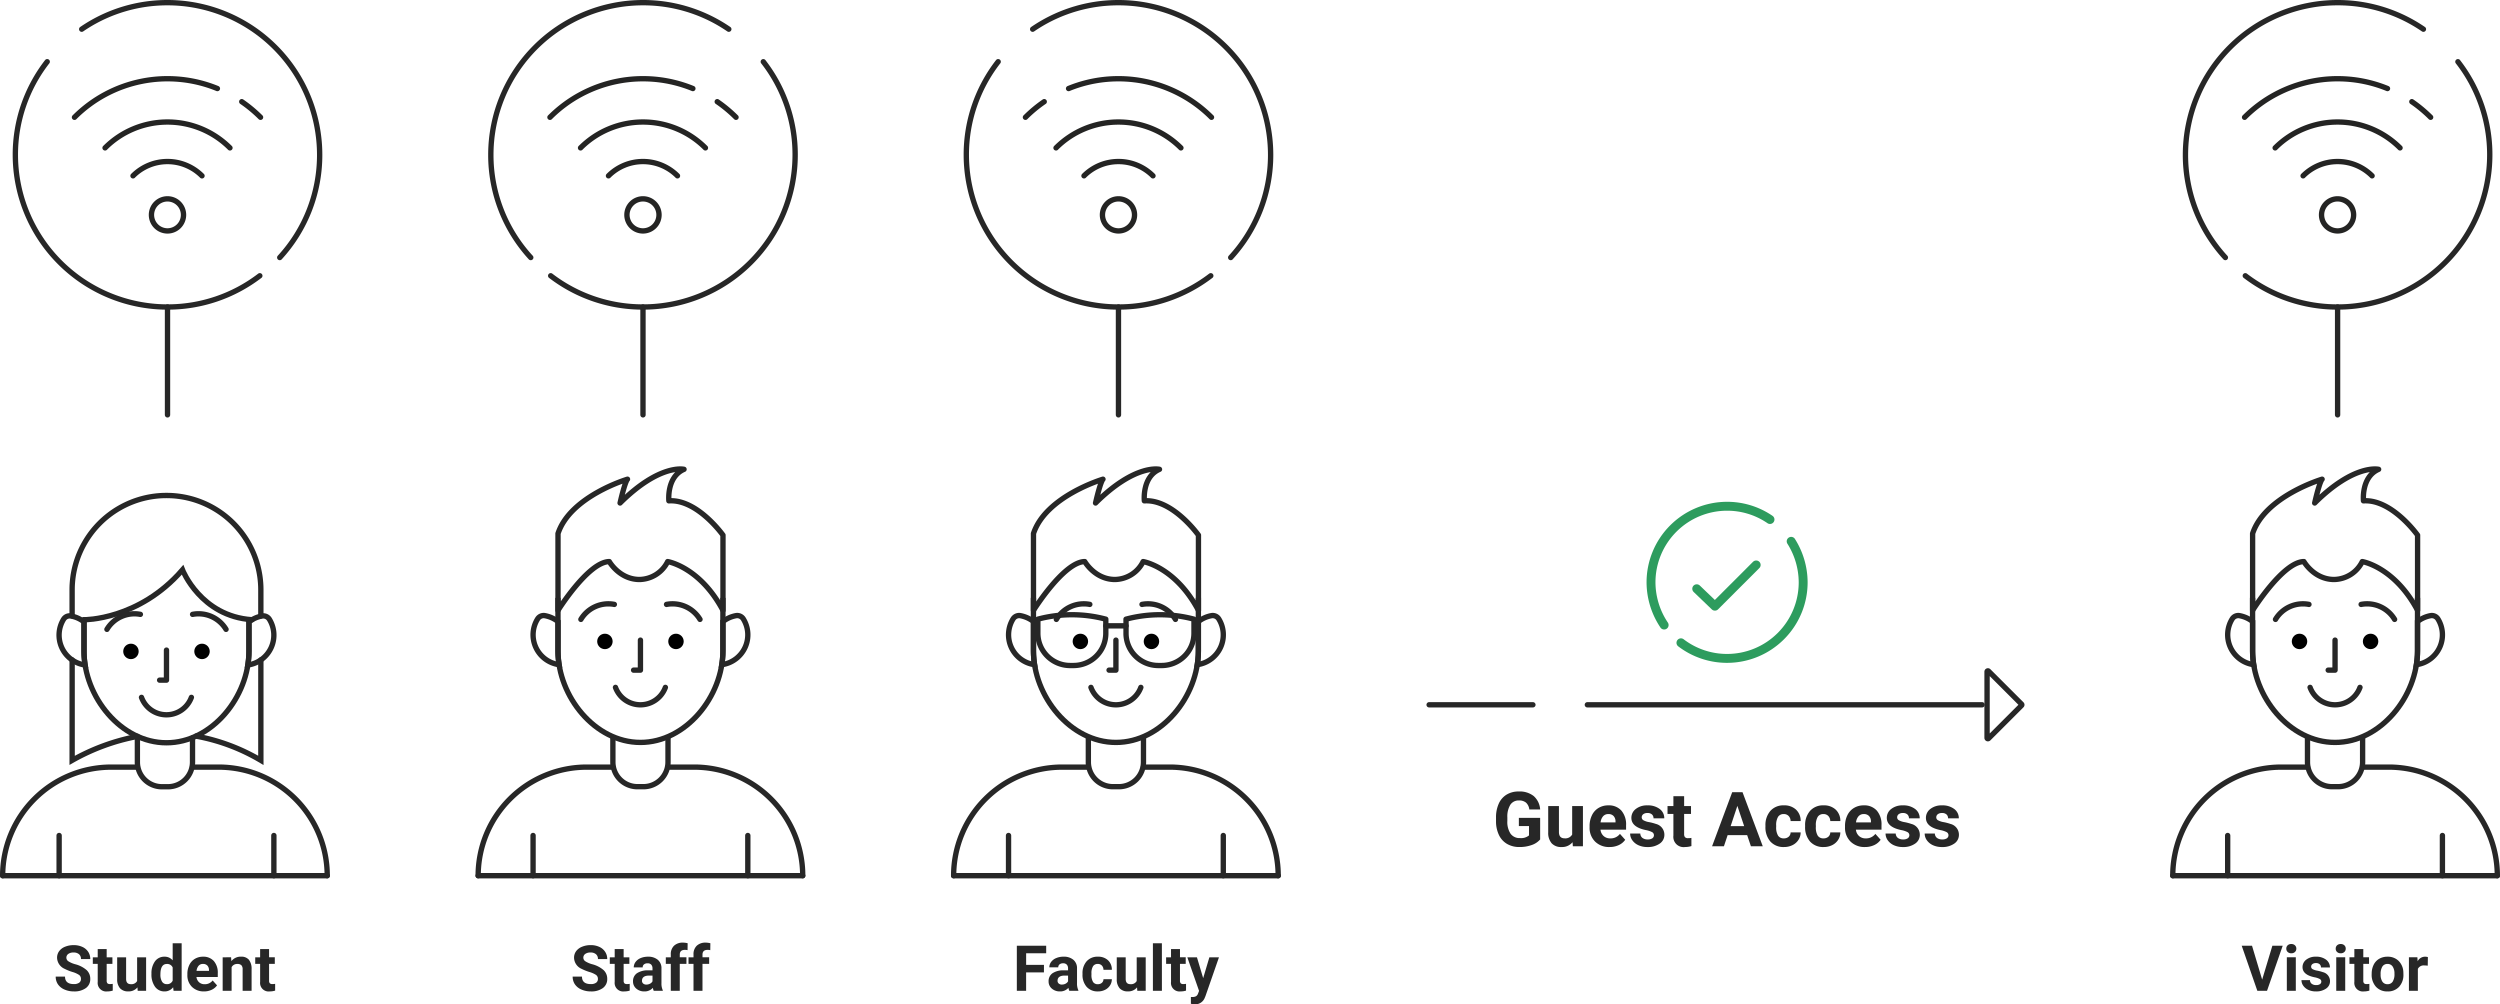 <svg xmlns="http://www.w3.org/2000/svg" width="561.2" height="225.452" viewBox="0 0 561.2 225.452"><g transform="translate(-359.4 -3380.4)"><path d="M0,0H560V224.852H0Z" transform="translate(360 3381)" fill="#e8e8e8" opacity="0"/><g transform="translate(-1018 2432.561)"><g transform="translate(1378 948.439)"><g transform="translate(0 110.629)"><g transform="translate(0 0)"><g transform="translate(0 0)"><path d="M130.666,140.93V148c0,10.224-8.288,20.549-18.512,20.549h0c-10.225,0-18.514-10.324-18.514-20.549V140.93" transform="translate(-75.382 -113.041)" fill="none" stroke="#272727" stroke-linecap="round" stroke-miterlimit="10" stroke-width="1.2"/><path d="M279.469,143.719A6.772,6.772,0,0,1,274.2,147.7a19.469,19.469,0,0,0,.25-3.094v-6.589a6.788,6.788,0,0,1,2.921-1.32,1.611,1.611,0,0,1,1.66.731A6.772,6.772,0,0,1,279.469,143.719Z" transform="translate(-219.166 -109.647)" fill="none" stroke="#272727" stroke-miterlimit="10" stroke-width="1.2"/><path d="M66.752,143.719a6.772,6.772,0,0,0,5.269,3.978,19.464,19.464,0,0,1-.251-3.094v-6.589a6.788,6.788,0,0,0-2.921-1.32,1.611,1.611,0,0,0-1.66.731A6.772,6.772,0,0,0,66.752,143.719Z" transform="translate(-53.513 -109.647)" fill="none" stroke="#272727" stroke-miterlimit="10" stroke-width="1.2"/><path d="M93.64,97.132s12.28.143,22.109-11.2c0,0,4.074,10.428,15.616,11.2" transform="translate(-75.382 -69.243)" fill="none" stroke="#272727" stroke-linecap="round" stroke-miterlimit="10" stroke-width="1.2"/><path d="M95.241,202.392a47.733,47.733,0,0,0-14.681,5.383V185.23" transform="translate(-64.966 -148.318)" fill="none" stroke="#272727" stroke-linecap="round" stroke-miterlimit="10" stroke-width="1.2"/><path d="M231.629,185.23v22.545a43.872,43.872,0,0,0-14.559-5.444" transform="translate(-173.672 -148.318)" fill="none" stroke="#272727" stroke-linecap="round" stroke-miterlimit="10" stroke-width="1.2"/><path d="M80.54,31.022V25.182a21.182,21.182,0,0,1,42.365,0v5.837" transform="translate(-64.95 -4)" fill="none" stroke="#272727" stroke-linecap="round" stroke-miterlimit="10" stroke-width="1.2"/><path d="M164.845,271.18v5.43a5.52,5.52,0,0,1-5.52,5.532H157.99a5.52,5.52,0,0,1-5.52-5.522v-5.44" transform="translate(-122.23 -216.762)" fill="none" stroke="#272727" stroke-linecap="round" stroke-miterlimit="10" stroke-width="1.2"/><path d="M4,327.736H4A24.374,24.374,0,0,1,28.374,303.37H34.24" transform="translate(-4 -242.396)" fill="none" stroke="#272727" stroke-linecap="round" stroke-miterlimit="10" stroke-width="1.2"/><path d="M213.23,303.37h5.86a24.374,24.374,0,0,1,24.38,24.366h0" transform="translate(-170.614 -242.396)" fill="none" stroke="#272727" stroke-linecap="round" stroke-miterlimit="10" stroke-width="1.2"/><path d="M178.512,174.4v6.744H176.97" transform="translate(-141.74 -139.694)" fill="none" stroke="#272727" stroke-linecap="round" stroke-linejoin="round" stroke-width="1.2"/><ellipse cx="1.733" cy="1.733" rx="1.733" ry="1.733" transform="translate(43.015 33.266)"/><ellipse cx="1.733" cy="1.733" rx="1.733" ry="1.733" transform="translate(27.061 33.266)"/><path d="M157,226.5a5.966,5.966,0,0,0,11.2,0" transform="translate(-125.837 -181.182)" fill="none" stroke="#272727" stroke-linecap="round" stroke-linejoin="round" stroke-width="1.2"/><path d="M213.31,134.654a7.193,7.193,0,0,1,7.508,3.363" transform="translate(-170.678 -107.972)" fill="none" stroke="#272727" stroke-linecap="round" stroke-linejoin="round" stroke-width="1.2"/><path d="M126.418,134.654a7.193,7.193,0,0,0-7.507,3.363" transform="translate(-95.505 -107.972)" fill="none" stroke="#272727" stroke-linecap="round" stroke-linejoin="round" stroke-width="1.2"/><line y2="9.025" transform="translate(12.673 76.323)" fill="none" stroke="#272727" stroke-linecap="round" stroke-linejoin="round" stroke-width="1.2"/><line y2="9.025" transform="translate(60.879 76.323)" fill="none" stroke="#272727" stroke-linecap="round" stroke-linejoin="round" stroke-width="1.2"/><path d="M0,0H72.855" transform="translate(0 85.348)" fill="none" stroke="#272727" stroke-linecap="round" stroke-miterlimit="10" stroke-width="1.2"/></g></g><path d="M-11.564.519a1.07,1.07,0,0,0-.417-.907,5.469,5.469,0,0,0-1.5-.667A10.64,10.64,0,0,1-15.2-1.746a2.8,2.8,0,0,1-1.723-2.509,2.443,2.443,0,0,1,.462-1.463,3.014,3.014,0,0,1,1.327-1,5,5,0,0,1,1.942-.361,4.547,4.547,0,0,1,1.932.393A3.076,3.076,0,0,1-9.941-5.582a2.9,2.9,0,0,1,.469,1.626h-2.085a1.364,1.364,0,0,0-.438-1.081,1.8,1.8,0,0,0-1.23-.386,1.923,1.923,0,0,0-1.188.323,1.019,1.019,0,0,0-.424.851.976.976,0,0,0,.5.827,5.613,5.613,0,0,0,1.463.625,6.32,6.32,0,0,1,2.592,1.327A2.643,2.643,0,0,1-9.472.505a2.435,2.435,0,0,1-.994,2.06,4.35,4.35,0,0,1-2.675.747,5.166,5.166,0,0,1-2.126-.427A3.365,3.365,0,0,1-16.73,1.714a3,3,0,0,1-.5-1.723h2.092q0,1.675,2,1.675a1.947,1.947,0,0,0,1.16-.3A.983.983,0,0,0-11.564.519Zm5.775-6.713v1.848H-4.5v1.473H-5.789V.88a.9.9,0,0,0,.16.6.8.8,0,0,0,.612.181,3.2,3.2,0,0,0,.591-.049V3.132a4.134,4.134,0,0,1-1.216.181A1.917,1.917,0,0,1-7.8,1.179V-2.872H-8.9V-4.345h1.1V-6.194Zm6.907,8.6a2.518,2.518,0,0,1-2.057.9,2.375,2.375,0,0,1-1.845-.695A2.966,2.966,0,0,1-3.433.582V-4.345h2.008V.512q0,1.174,1.07,1.174a1.451,1.451,0,0,0,1.4-.709V-4.345H3.064V3.174H1.174ZM4.266-.641a4.531,4.531,0,0,1,.789-2.8A2.559,2.559,0,0,1,7.213-4.484a2.3,2.3,0,0,1,1.814.82V-7.5h2.015V3.174H9.228l-.1-.8A2.363,2.363,0,0,1,7.2,3.313a2.552,2.552,0,0,1-2.13-1.046A4.677,4.677,0,0,1,4.266-.641ZM6.275-.5a2.96,2.96,0,0,0,.368,1.619,1.2,1.2,0,0,0,1.07.563A1.344,1.344,0,0,0,9.026.9V-2.066a1.325,1.325,0,0,0-1.3-.785Q6.275-2.851,6.275-.5Zm9.784,3.808A3.691,3.691,0,0,1,13.366,2.3a3.606,3.606,0,0,1-1.039-2.7V-.6a4.542,4.542,0,0,1,.438-2.026A3.213,3.213,0,0,1,14.005-4a3.481,3.481,0,0,1,1.831-.483,3.12,3.12,0,0,1,2.429.973,3.953,3.953,0,0,1,.886,2.759v.82H14.363a1.866,1.866,0,0,0,.587,1.181,1.775,1.775,0,0,0,1.24.445A2.168,2.168,0,0,0,18,.853l.987,1.1a3.015,3.015,0,0,1-1.223,1A4.013,4.013,0,0,1,16.059,3.313Zm-.229-6.171a1.258,1.258,0,0,0-.969.4A2.082,2.082,0,0,0,14.384-1.3h2.793v-.16a1.485,1.485,0,0,0-.361-1.032A1.3,1.3,0,0,0,15.829-2.858Zm6.31-1.487.063.869a2.625,2.625,0,0,1,2.161-1.008,2.182,2.182,0,0,1,1.779.7,3.275,3.275,0,0,1,.6,2.1V3.174H24.731V-1.635a1.3,1.3,0,0,0-.278-.928,1.244,1.244,0,0,0-.924-.288,1.382,1.382,0,0,0-1.272.723v5.3H20.249V-4.345Zm8.526-1.848v1.848h1.286v1.473H30.666V.88a.9.9,0,0,0,.16.6.8.8,0,0,0,.612.181,3.2,3.2,0,0,0,.591-.049V3.132a4.134,4.134,0,0,1-1.216.181,1.917,1.917,0,0,1-2.154-2.133V-2.872h-1.1V-4.345h1.1V-6.194Z" transform="translate(29.135 108.013)" fill="#272727"/></g><g transform="translate(2.847 0)"><path d="M102.828-456.573q.458-.314.927-.613a33.981,33.981,0,0,1,18.331-5.337,34.174,34.174,0,0,1,34.157,34.157,34.032,34.032,0,0,1-8.96,23.052" transform="translate(-87.932 462.523)" fill="none" stroke="#272727" stroke-linecap="round" stroke-linejoin="round" stroke-width="1.2"/><path d="M57.376-325.21A34,34,0,0,1,36.658-318.2,34.174,34.174,0,0,1,2.5-352.361a34,34,0,0,1,7.148-20.9" transform="translate(-2.5 386.515)" fill="none" stroke="#272727" stroke-linecap="round" stroke-linejoin="round" stroke-width="1.2"/><g transform="translate(13.274 17.079)"><path d="M5.286-2.446a10.948,10.948,0,0,1,15.482,0" transform="translate(7.853 24.235)" fill="none" stroke="#242423" stroke-linecap="round" stroke-linejoin="round" stroke-width="1.2"/><path d="M3.251-2.726a19.821,19.821,0,0,1,28.03,0" transform="translate(3.615 18.242)" fill="none" stroke="#242423" stroke-linecap="round" stroke-linejoin="round" stroke-width="1.2"/><path d="M13.206-10.011a29.772,29.772,0,0,1,4.213,3.5" transform="translate(24.344 15.159)" fill="none" stroke="#242423" stroke-linecap="round" stroke-linejoin="round" stroke-width="1.2"/><path d="M1.023-3.031A29.54,29.54,0,0,1,33.1-9.485" transform="translate(-1.023 11.681)" fill="none" stroke="#242423" stroke-linecap="round" stroke-linejoin="round" stroke-width="1.2"/><path d="M13.822.663a3.6,3.6,0,1,0-3.6,3.6A3.6,3.6,0,0,0,13.822.663Z" transform="translate(10.655 29.896)" fill="none" stroke="#242423" stroke-linecap="round" stroke-linejoin="round" stroke-width="1.2"/></g><path d="M0,0H24.217" transform="translate(34.156 68.311) rotate(90)" fill="none" stroke="#272727" stroke-linecap="round" stroke-linejoin="round" stroke-width="1.2"/></g></g><g transform="translate(1484.737 948.439)"><g transform="translate(0 104.689)"><g transform="translate(0 0)"><g transform="translate(0 0)"><path d="M128.984,146v11.9c0,10.222-8.288,20.549-18.512,20.549h0c-10.225,0-18.512-10.326-18.512-20.549V146" transform="translate(-74.043 -117.078)" fill="none" stroke="#272727" stroke-miterlimit="10" stroke-width="1.2"/><path d="M277.779,172.539a6.772,6.772,0,0,1-5.269,3.978,19.466,19.466,0,0,0,.25-3.094v-6.589a6.788,6.788,0,0,1,2.921-1.32,1.611,1.611,0,0,1,1.66.731A6.772,6.772,0,0,1,277.779,172.539Z" transform="translate(-217.819 -132.597)" fill="none" stroke="#272727" stroke-miterlimit="10" stroke-width="1.2"/><path d="M65.112,172.539a6.772,6.772,0,0,0,5.269,3.978,19.466,19.466,0,0,1-.251-3.094v-6.589a6.789,6.789,0,0,0-2.921-1.32,1.611,1.611,0,0,0-1.66.731A6.772,6.772,0,0,0,65.112,172.539Z" transform="translate(-52.205 -132.597)" fill="none" stroke="#272727" stroke-miterlimit="10" stroke-width="1.2"/><path d="M91.968,35.731s6.795-10.886,11.51-10.956c0,0,2.287,4.021,6.795,4.021a7.192,7.192,0,0,0,6.314-4.021S123.8,25.955,129,35.731V18.838s-5.766-8.116-12.145-7.7c0,0-.554-5.338,3.4-7.072,0,0-5.408-1.318-14.353,7.558,0,0,1.041-4.646,1.664-5.34,0,0-12.832,3.815-15.6,12.2Z" transform="translate(-74.043 -4.001)" fill="none" stroke="#272727" stroke-linecap="round" stroke-linejoin="round" stroke-width="1.2"/><path d="M164.845,300.34v5.43a5.52,5.52,0,0,1-5.52,5.52H157.99a5.52,5.52,0,0,1-5.52-5.52v-5.43" transform="translate(-122.228 -239.983)" fill="none" stroke="#272727" stroke-linecap="round" stroke-miterlimit="10" stroke-width="1.2"/><path d="M4,356.9H4A24.374,24.374,0,0,1,28.374,332.53H34.24" transform="translate(-3.998 -265.617)" fill="none" stroke="#272727" stroke-linecap="round" stroke-miterlimit="10" stroke-width="1.2"/><path d="M213.23,332.53h5.86A24.374,24.374,0,0,1,243.47,356.9h0" transform="translate(-170.613 -265.617)" fill="none" stroke="#272727" stroke-linecap="round" stroke-miterlimit="10" stroke-width="1.2"/><path d="M176.83,192.56V199.3h-1.54" transform="translate(-140.4 -154.155)" fill="none" stroke="#272727" stroke-linecap="round" stroke-linejoin="round" stroke-width="1.2"/><ellipse cx="1.733" cy="1.733" rx="1.733" ry="1.733" transform="translate(42.674 36.965)"/><ellipse cx="1.733" cy="1.733" rx="1.733" ry="1.733" transform="translate(26.72 36.965)"/><path d="M155.34,244.66a5.966,5.966,0,0,0,11.2,0" transform="translate(-124.514 -195.644)" fill="none" stroke="#272727" stroke-linecap="round" stroke-linejoin="round" stroke-width="1.2"/><path d="M211.62,152.844a7.193,7.193,0,0,1,7.507,3.363" transform="translate(-169.331 -122.458)" fill="none" stroke="#272727" stroke-linecap="round" stroke-linejoin="round" stroke-width="1.2"/><path d="M124.728,152.844a7.193,7.193,0,0,0-7.508,3.363" transform="translate(-94.158 -122.458)" fill="none" stroke="#272727" stroke-linecap="round" stroke-linejoin="round" stroke-width="1.2"/><line y2="9.025" transform="translate(12.326 82.262)" fill="none" stroke="#272727" stroke-linecap="round" stroke-linejoin="round" stroke-width="1.2"/><line y2="9.025" transform="translate(60.532 82.262)" fill="none" stroke="#272727" stroke-linecap="round" stroke-linejoin="round" stroke-width="1.2"/><path d="M0,0H72.855" transform="translate(0 91.288)" fill="none" stroke="#272727" stroke-linecap="round" stroke-miterlimit="10" stroke-width="1.2"/></g></g><path d="M-5.021.563a1.07,1.07,0,0,0-.417-.907,5.469,5.469,0,0,0-1.5-.667A10.64,10.64,0,0,1-8.655-1.7a2.8,2.8,0,0,1-1.723-2.509,2.443,2.443,0,0,1,.462-1.463,3.014,3.014,0,0,1,1.327-1A5,5,0,0,1-6.647-7.04a4.547,4.547,0,0,1,1.932.393A3.076,3.076,0,0,1-3.4-5.539a2.9,2.9,0,0,1,.469,1.626H-5.014a1.364,1.364,0,0,0-.438-1.081,1.8,1.8,0,0,0-1.23-.386,1.923,1.923,0,0,0-1.188.323,1.019,1.019,0,0,0-.424.851.976.976,0,0,0,.5.827,5.613,5.613,0,0,0,1.463.625A6.32,6.32,0,0,1-3.742-1.425,2.643,2.643,0,0,1-2.929.549a2.435,2.435,0,0,1-.994,2.06A4.35,4.35,0,0,1-6.6,3.356a5.166,5.166,0,0,1-2.126-.427,3.365,3.365,0,0,1-1.463-1.171,3,3,0,0,1-.5-1.723H-8.6q0,1.675,2,1.675a1.947,1.947,0,0,0,1.16-.3A.983.983,0,0,0-5.021.563ZM.754-6.15V-4.3H2.04v1.473H.754V.924a.9.9,0,0,0,.16.6.8.8,0,0,0,.612.181,3.2,3.2,0,0,0,.591-.049V3.175A4.134,4.134,0,0,1,.9,3.356,1.917,1.917,0,0,1-1.254,1.223V-2.829h-1.1V-4.3h1.1V-6.15ZM7.515,3.217a2.23,2.23,0,0,1-.2-.674,2.43,2.43,0,0,1-1.9.813,2.67,2.67,0,0,1-1.831-.639A2.056,2.056,0,0,1,2.86,1.1,2.125,2.125,0,0,1,3.746-.73a4.372,4.372,0,0,1,2.561-.646h.924v-.431a1.239,1.239,0,0,0-.268-.834,1.052,1.052,0,0,0-.844-.313,1.2,1.2,0,0,0-.8.243.826.826,0,0,0-.288.667H3.026a2.017,2.017,0,0,1,.4-1.209,2.664,2.664,0,0,1,1.14-.872,4.153,4.153,0,0,1,1.654-.316,3.281,3.281,0,0,1,2.206.7,2.443,2.443,0,0,1,.817,1.963V1.48a3.6,3.6,0,0,0,.3,1.619v.118ZM5.855,1.82a1.73,1.73,0,0,0,.82-.2,1.3,1.3,0,0,0,.556-.532V-.2H6.48Q4.972-.2,4.875.84L4.868.959a.8.8,0,0,0,.264.618A1.026,1.026,0,0,0,5.855,1.82Zm5.483,1.4V-2.829H10.219V-4.3h1.119v-.639A2.6,2.6,0,0,1,12.064-6.9,2.812,2.812,0,0,1,14.1-7.6a4.7,4.7,0,0,1,1.022.139L15.1-5.907a2.56,2.56,0,0,0-.612-.063q-1.133,0-1.133,1.063v.6h1.494v1.473H13.353V3.217Zm5.1,0V-2.829H15.319V-4.3h1.119v-.639A2.6,2.6,0,0,1,17.164-6.9,2.812,2.812,0,0,1,19.2-7.6a4.7,4.7,0,0,1,1.022.139L20.2-5.907a2.56,2.56,0,0,0-.612-.063q-1.133,0-1.133,1.063v.6h1.494v1.473H18.453V3.217Z" transform="translate(31.904 113.91)" fill="#272727"/></g><g transform="translate(2.846 0)"><path d="M156.244-456.573q-.458-.314-.927-.613a33.981,33.981,0,0,0-18.331-5.337,34.174,34.174,0,0,0-34.157,34.157,34.032,34.032,0,0,0,8.96,23.052" transform="translate(-102.828 462.523)" fill="none" stroke="#272727" stroke-linecap="round" stroke-linejoin="round" stroke-width="1.2"/><path d="M2.5-325.21A34,34,0,0,0,23.218-318.2a34.174,34.174,0,0,0,34.158-34.158,34,34,0,0,0-7.148-20.9" transform="translate(10.936 386.515)" fill="none" stroke="#272727" stroke-linecap="round" stroke-linejoin="round" stroke-width="1.2"/><g transform="translate(13.274 17.079)"><path d="M5.286-2.446a10.948,10.948,0,0,1,15.482,0" transform="translate(7.853 24.235)" fill="none" stroke="#242423" stroke-linecap="round" stroke-linejoin="round" stroke-width="1.2"/><path d="M3.251-2.726a19.821,19.821,0,0,1,28.03,0" transform="translate(3.615 18.242)" fill="none" stroke="#242423" stroke-linecap="round" stroke-linejoin="round" stroke-width="1.2"/><path d="M13.206-10.011a29.772,29.772,0,0,1,4.213,3.5" transform="translate(24.344 15.159)" fill="none" stroke="#242423" stroke-linecap="round" stroke-linejoin="round" stroke-width="1.2"/><path d="M1.023-3.031A29.54,29.54,0,0,1,33.1-9.485" transform="translate(-1.023 11.681)" fill="none" stroke="#242423" stroke-linecap="round" stroke-linejoin="round" stroke-width="1.2"/><path d="M13.822.663a3.6,3.6,0,1,0-3.6,3.6A3.6,3.6,0,0,0,13.822.663Z" transform="translate(10.655 29.896)" fill="none" stroke="#242423" stroke-linecap="round" stroke-linejoin="round" stroke-width="1.2"/></g><path d="M0,0H24.217" transform="translate(34.155 68.311) rotate(90)" fill="none" stroke="#272727" stroke-linecap="round" stroke-linejoin="round" stroke-width="1.2"/></g></g><g transform="translate(1591.473 948.439)"><g transform="translate(0 104.689)"><g transform="translate(0 0)"><g transform="translate(0 0)"><path d="M104.837,175.98h-.78a7.237,7.237,0,0,1-7.237-7.239V165.58a29.655,29.655,0,0,1,15.253,0v3.161a7.237,7.237,0,0,1-7.237,7.239Z" transform="translate(-77.915 -131.876)" fill="none" stroke="#272727" stroke-linecap="round" stroke-linejoin="round" stroke-width="1.2"/><path d="M202.015,175.98h-.78A7.237,7.237,0,0,1,194,168.741V165.58a29.655,29.655,0,0,1,15.253,0v3.161a7.237,7.237,0,0,1-7.239,7.239Z" transform="translate(-155.302 -131.876)" fill="none" stroke="#272727" stroke-linecap="round" stroke-linejoin="round" stroke-width="1.2"/><line x2="4.538" transform="translate(34.159 35.199)" fill="none" stroke="#272727" stroke-linecap="round" stroke-linejoin="round" stroke-width="1.2"/><path d="M128.984,146v11.9c0,10.222-8.288,20.549-18.512,20.549h0c-10.225,0-18.512-10.326-18.512-20.549V146" transform="translate(-74.045 -117.078)" fill="none" stroke="#272727" stroke-miterlimit="10" stroke-width="1.2"/><path d="M277.779,172.539a6.772,6.772,0,0,1-5.269,3.978,19.466,19.466,0,0,0,.25-3.094v-6.589a6.788,6.788,0,0,1,2.921-1.32,1.611,1.611,0,0,1,1.66.731A6.772,6.772,0,0,1,277.779,172.539Z" transform="translate(-217.821 -132.597)" fill="none" stroke="#272727" stroke-miterlimit="10" stroke-width="1.2"/><path d="M65.112,172.539a6.772,6.772,0,0,0,5.269,3.978,19.466,19.466,0,0,1-.251-3.094v-6.589a6.789,6.789,0,0,0-2.921-1.32,1.611,1.611,0,0,0-1.66.731A6.772,6.772,0,0,0,65.112,172.539Z" transform="translate(-52.207 -132.597)" fill="none" stroke="#272727" stroke-miterlimit="10" stroke-width="1.2"/><path d="M91.968,35.731s6.795-10.886,11.51-10.956c0,0,2.287,4.021,6.795,4.021a7.192,7.192,0,0,0,6.314-4.021S123.8,25.955,129,35.731V18.838s-5.766-8.116-12.145-7.7c0,0-.554-5.338,3.4-7.072,0,0-5.408-1.318-14.353,7.558,0,0,1.041-4.646,1.664-5.34,0,0-12.832,3.815-15.6,12.2Z" transform="translate(-74.045 -4.001)" fill="none" stroke="#272727" stroke-linecap="round" stroke-linejoin="round" stroke-width="1.2"/><path d="M164.845,300.34v5.43a5.52,5.52,0,0,1-5.52,5.52H157.99a5.52,5.52,0,0,1-5.52-5.52v-5.43" transform="translate(-122.23 -239.983)" fill="none" stroke="#272727" stroke-linecap="round" stroke-miterlimit="10" stroke-width="1.2"/><path d="M4,356.9H4A24.374,24.374,0,0,1,28.374,332.53H34.24" transform="translate(-4 -265.617)" fill="none" stroke="#272727" stroke-linecap="round" stroke-miterlimit="10" stroke-width="1.2"/><path d="M213.23,332.53h5.86A24.374,24.374,0,0,1,243.47,356.9h0" transform="translate(-170.615 -265.617)" fill="none" stroke="#272727" stroke-linecap="round" stroke-miterlimit="10" stroke-width="1.2"/><path d="M176.83,192.56V199.3h-1.54" transform="translate(-140.402 -154.155)" fill="none" stroke="#272727" stroke-linecap="round" stroke-linejoin="round" stroke-width="1.2"/><ellipse cx="1.733" cy="1.733" rx="1.733" ry="1.733" transform="translate(42.672 36.965)"/><ellipse cx="1.733" cy="1.733" rx="1.733" ry="1.733" transform="translate(26.718 36.965)"/><path d="M155.34,244.66a5.966,5.966,0,0,0,11.2,0" transform="translate(-124.516 -195.644)" fill="none" stroke="#272727" stroke-linecap="round" stroke-linejoin="round" stroke-width="1.2"/><path d="M211.62,152.844a7.193,7.193,0,0,1,7.507,3.363" transform="translate(-169.333 -122.458)" fill="none" stroke="#272727" stroke-linecap="round" stroke-linejoin="round" stroke-width="1.2"/><path d="M124.728,152.844a7.193,7.193,0,0,0-7.508,3.363" transform="translate(-94.16 -122.458)" fill="none" stroke="#272727" stroke-linecap="round" stroke-linejoin="round" stroke-width="1.2"/><line y2="9.025" transform="translate(12.324 82.262)" fill="none" stroke="#272727" stroke-linecap="round" stroke-linejoin="round" stroke-width="1.2"/><line y2="9.025" transform="translate(60.531 82.262)" fill="none" stroke="#272727" stroke-linecap="round" stroke-linejoin="round" stroke-width="1.2"/><path d="M0,0H72.855" transform="translate(0.006 91.288)" fill="none" stroke="#272727" stroke-linecap="round" stroke-miterlimit="10" stroke-width="1.2"/></g></g><path d="M-9.545-.961h-4V3.174h-2.085V-6.944h6.588v1.689h-4.5v2.613h4Zm5.7,4.135a2.23,2.23,0,0,1-.2-.674,2.43,2.43,0,0,1-1.9.813,2.67,2.67,0,0,1-1.831-.639A2.056,2.056,0,0,1-8.5,1.061,2.125,2.125,0,0,1-7.617-.773,4.372,4.372,0,0,1-5.056-1.42h.924V-1.85A1.239,1.239,0,0,0-4.4-2.684,1.052,1.052,0,0,0-5.244-3a1.2,1.2,0,0,0-.8.243.826.826,0,0,0-.288.667H-8.336a2.017,2.017,0,0,1,.4-1.209,2.664,2.664,0,0,1,1.14-.872,4.153,4.153,0,0,1,1.654-.316,3.281,3.281,0,0,1,2.206.7,2.443,2.443,0,0,1,.817,1.963V1.436a3.6,3.6,0,0,0,.3,1.619v.118Zm-1.661-1.4a1.73,1.73,0,0,0,.82-.2,1.3,1.3,0,0,0,.556-.532V-.245h-.75Q-6.39-.245-6.487.8l-.007.118a.8.8,0,0,0,.264.618A1.026,1.026,0,0,0-5.508,1.777Zm8.061-.083a1.317,1.317,0,0,0,.9-.306A1.071,1.071,0,0,0,3.818.575H5.7a2.576,2.576,0,0,1-.417,1.4,2.751,2.751,0,0,1-1.122.987,3.512,3.512,0,0,1-1.574.351A3.264,3.264,0,0,1,.045,2.288,4.056,4.056,0,0,1-.887-.544V-.676A4.01,4.01,0,0,1,.038-3.449,3.226,3.226,0,0,1,2.574-4.484a3.162,3.162,0,0,1,2.262.8A2.842,2.842,0,0,1,5.7-1.545H3.818a1.369,1.369,0,0,0-.361-.949,1.208,1.208,0,0,0-.917-.365,1.21,1.21,0,0,0-1.06.511A2.956,2.956,0,0,0,1.122-.69v.208a2.994,2.994,0,0,0,.354,1.668A1.225,1.225,0,0,0,2.553,1.694Zm8.8.716a2.518,2.518,0,0,1-2.057.9,2.375,2.375,0,0,1-1.845-.695A2.966,2.966,0,0,1,6.8.582V-4.345H8.807V.512q0,1.174,1.07,1.174a1.451,1.451,0,0,0,1.4-.709V-4.345H13.3V3.174h-1.89Zm5.58.764H14.915V-7.5h2.015Zm4.058-9.367v1.848h1.286v1.473H20.989V.88a.9.9,0,0,0,.16.6.8.8,0,0,0,.612.181,3.2,3.2,0,0,0,.591-.049V3.132a4.134,4.134,0,0,1-1.216.181,1.917,1.917,0,0,1-2.154-2.133V-2.872h-1.1V-4.345h1.1V-6.194ZM26.2.332l1.39-4.677h2.154L26.722,4.341l-.167.4A2.292,2.292,0,0,1,24.331,6.21a3.16,3.16,0,0,1-.889-.132V4.557l.306.007A1.652,1.652,0,0,0,24.6,4.39a1.141,1.141,0,0,0,.441-.577l.236-.618-2.634-7.54H24.8Z" transform="translate(29.816 113.953)" fill="#272727"/></g><g transform="translate(2.846)"><g transform="translate(0)"><path d="M102.828-456.573q.458-.314.927-.613a33.981,33.981,0,0,1,18.331-5.337,34.174,34.174,0,0,1,34.157,34.157,34.032,34.032,0,0,1-8.96,23.052" transform="translate(-87.932 462.523)" fill="none" stroke="#272727" stroke-linecap="round" stroke-linejoin="round" stroke-width="1.2"/><path d="M57.376-325.21A34,34,0,0,1,36.658-318.2,34.174,34.174,0,0,1,2.5-352.361a34,34,0,0,1,7.148-20.9" transform="translate(-2.5 386.515)" fill="none" stroke="#272727" stroke-linecap="round" stroke-linejoin="round" stroke-width="1.2"/><g transform="translate(13.274 17.079)"><path d="M20.768-2.446a10.948,10.948,0,0,0-15.482,0" transform="translate(7.857 24.235)" fill="none" stroke="#242423" stroke-linecap="round" stroke-linejoin="round" stroke-width="1.2"/><path d="M31.28-2.726a19.821,19.821,0,0,0-28.03,0" transform="translate(3.617 18.242)" fill="none" stroke="#242423" stroke-linecap="round" stroke-linejoin="round" stroke-width="1.2"/><path d="M17.419-10.011a29.772,29.772,0,0,0-4.213,3.5" transform="translate(-13.206 15.159)" fill="none" stroke="#242423" stroke-linecap="round" stroke-linejoin="round" stroke-width="1.2"/><path d="M33.1-3.031A29.54,29.54,0,0,0,1.023-9.485" transform="translate(8.663 11.681)" fill="none" stroke="#242423" stroke-linecap="round" stroke-linejoin="round" stroke-width="1.2"/><path d="M6.631.663a3.6,3.6,0,1,1,3.6,3.6A3.6,3.6,0,0,1,6.631.663Z" transform="translate(10.654 29.896)" fill="none" stroke="#242423" stroke-linecap="round" stroke-linejoin="round" stroke-width="1.2"/></g></g><path d="M0,0H24.217" transform="translate(34.155 68.311) rotate(90)" fill="none" stroke="#272727" stroke-linecap="round" stroke-linejoin="round" stroke-width="1.2"/></g></g><g transform="translate(1865.144 948.439)"><g transform="translate(0 104.689)"><g transform="translate(0 0)"><g transform="translate(0 0)"><path d="M128.984,146v11.9c0,10.222-8.288,20.549-18.512,20.549h0c-10.225,0-18.512-10.326-18.512-20.549V146" transform="translate(-74.045 -117.078)" fill="none" stroke="#272727" stroke-miterlimit="10" stroke-width="1.2"/><path d="M277.779,172.539a6.772,6.772,0,0,1-5.269,3.978,19.466,19.466,0,0,0,.25-3.094v-6.589a6.788,6.788,0,0,1,2.921-1.32,1.611,1.611,0,0,1,1.66.731A6.772,6.772,0,0,1,277.779,172.539Z" transform="translate(-217.821 -132.597)" fill="none" stroke="#272727" stroke-miterlimit="10" stroke-width="1.2"/><path d="M65.112,172.539a6.772,6.772,0,0,0,5.269,3.978,19.466,19.466,0,0,1-.251-3.094v-6.589a6.789,6.789,0,0,0-2.921-1.32,1.611,1.611,0,0,0-1.66.731A6.772,6.772,0,0,0,65.112,172.539Z" transform="translate(-52.207 -132.597)" fill="none" stroke="#272727" stroke-miterlimit="10" stroke-width="1.2"/><path d="M91.968,35.731s6.795-10.886,11.51-10.956c0,0,2.287,4.021,6.795,4.021a7.192,7.192,0,0,0,6.314-4.021S123.8,25.955,129,35.731V18.838s-5.766-8.116-12.145-7.7c0,0-.554-5.338,3.4-7.072,0,0-5.408-1.318-14.353,7.558,0,0,1.041-4.646,1.664-5.34,0,0-12.832,3.815-15.6,12.2Z" transform="translate(-74.045 -4.001)" fill="none" stroke="#272727" stroke-linecap="round" stroke-linejoin="round" stroke-width="1.2"/><path d="M164.845,300.34v5.43a5.52,5.52,0,0,1-5.52,5.52H157.99a5.52,5.52,0,0,1-5.52-5.52v-5.43" transform="translate(-122.23 -239.983)" fill="none" stroke="#272727" stroke-linecap="round" stroke-miterlimit="10" stroke-width="1.2"/><path d="M4,356.9H4A24.374,24.374,0,0,1,28.374,332.53H34.24" transform="translate(-4 -265.617)" fill="none" stroke="#272727" stroke-linecap="round" stroke-miterlimit="10" stroke-width="1.2"/><path d="M213.23,332.53h5.86A24.374,24.374,0,0,1,243.47,356.9h0" transform="translate(-170.615 -265.617)" fill="none" stroke="#272727" stroke-linecap="round" stroke-miterlimit="10" stroke-width="1.2"/><path d="M176.83,192.56V199.3h-1.54" transform="translate(-140.402 -154.155)" fill="none" stroke="#272727" stroke-linecap="round" stroke-linejoin="round" stroke-width="1.2"/><ellipse cx="1.733" cy="1.733" rx="1.733" ry="1.733" transform="translate(42.672 36.965)"/><ellipse cx="1.733" cy="1.733" rx="1.733" ry="1.733" transform="translate(26.718 36.965)"/><path d="M155.34,244.66a5.966,5.966,0,0,0,11.2,0" transform="translate(-124.516 -195.644)" fill="none" stroke="#272727" stroke-linecap="round" stroke-linejoin="round" stroke-width="1.2"/><path d="M211.62,152.844a7.193,7.193,0,0,1,7.507,3.363" transform="translate(-169.333 -122.458)" fill="none" stroke="#272727" stroke-linecap="round" stroke-linejoin="round" stroke-width="1.2"/><path d="M124.728,152.844a7.193,7.193,0,0,0-7.508,3.363" transform="translate(-94.16 -122.458)" fill="none" stroke="#272727" stroke-linecap="round" stroke-linejoin="round" stroke-width="1.2"/><line y2="9.025" transform="translate(12.324 82.262)" fill="none" stroke="#272727" stroke-linecap="round" stroke-linejoin="round" stroke-width="1.2"/><line y2="9.025" transform="translate(60.531 82.262)" fill="none" stroke="#272727" stroke-linecap="round" stroke-linejoin="round" stroke-width="1.2"/><path d="M0,0H72.855" transform="translate(0 91.288)" fill="none" stroke="#272727" stroke-linecap="round" stroke-miterlimit="10" stroke-width="1.2"/></g></g><path d="M-10.131.613-7.838-7h2.321L-9.04,3.122h-2.175L-14.724-7h2.314Zm7.554,2.509H-4.592V-4.4h2.015ZM-4.711-6.343a.989.989,0,0,1,.3-.744,1.136,1.136,0,0,1,.823-.292,1.138,1.138,0,0,1,.82.292.983.983,0,0,1,.306.744.986.986,0,0,1-.309.75,1.141,1.141,0,0,1-.817.292A1.141,1.141,0,0,1-4.4-5.592.986.986,0,0,1-4.711-6.343ZM3.149,1.044a.647.647,0,0,0-.365-.58A4.144,4.144,0,0,0,1.613.085Q-1.069-.478-1.069-2.194a2.066,2.066,0,0,1,.83-1.671,3.35,3.35,0,0,1,2.172-.671,3.605,3.605,0,0,1,2.29.674,2.124,2.124,0,0,1,.858,1.751H3.072a.972.972,0,0,0-.278-.712A1.176,1.176,0,0,0,1.926-3.1a1.2,1.2,0,0,0-.785.229.724.724,0,0,0-.278.584.619.619,0,0,0,.316.539A3.253,3.253,0,0,0,2.245-1.4a8.712,8.712,0,0,1,1.265.337A2.078,2.078,0,0,1,5.1.961a1.961,1.961,0,0,1-.883,1.664,3.807,3.807,0,0,1-2.279.636A3.976,3.976,0,0,1,.261,2.924,2.816,2.816,0,0,1-.889,2,2.147,2.147,0,0,1-1.306.732H.6a1.048,1.048,0,0,0,.4.82,1.571,1.571,0,0,0,.987.285,1.454,1.454,0,0,0,.872-.219A.681.681,0,0,0,3.149,1.044ZM8.513,3.122H6.5V-4.4H8.513ZM6.38-6.343a.989.989,0,0,1,.3-.744,1.136,1.136,0,0,1,.823-.292,1.138,1.138,0,0,1,.82.292.983.983,0,0,1,.306.744.986.986,0,0,1-.309.75,1.141,1.141,0,0,1-.817.292,1.141,1.141,0,0,1-.817-.292A.986.986,0,0,1,6.38-6.343Zm6.192.1V-4.4h1.286v1.473H12.572V.829a.9.9,0,0,0,.16.6.8.8,0,0,0,.612.181,3.2,3.2,0,0,0,.591-.049V3.08a4.134,4.134,0,0,1-1.216.181,1.917,1.917,0,0,1-2.154-2.133V-2.924h-1.1V-4.4h1.1V-6.245ZM14.455-.707A4.459,4.459,0,0,1,14.886-2.7a3.154,3.154,0,0,1,1.24-1.355,3.619,3.619,0,0,1,1.88-.479A3.424,3.424,0,0,1,20.49-3.6a3.737,3.737,0,0,1,1.074,2.529l.014.514a3.93,3.93,0,0,1-.966,2.776A3.357,3.357,0,0,1,18.02,3.261a3.374,3.374,0,0,1-2.6-1.042,4,4,0,0,1-.969-2.835Zm2.008.146a2.8,2.8,0,0,0,.4,1.636,1.33,1.33,0,0,0,1.154.566,1.333,1.333,0,0,0,1.14-.559,3.067,3.067,0,0,0,.41-1.789,2.775,2.775,0,0,0-.41-1.626,1.333,1.333,0,0,0-1.154-.577,1.312,1.312,0,0,0-1.14.573A3.119,3.119,0,0,0,16.463-.561ZM27.039-2.514a5.456,5.456,0,0,0-.723-.056,1.471,1.471,0,0,0-1.494.771v4.92H22.814V-4.4h1.9l.056.9a1.861,1.861,0,0,1,1.675-1.035,2.1,2.1,0,0,1,.625.09Z" transform="translate(30.197 114.005)" fill="#272727"/></g><g transform="translate(2.846 0)"><g transform="translate(0)"><path d="M156.244-456.573q-.458-.314-.927-.613a33.981,33.981,0,0,0-18.331-5.337,34.174,34.174,0,0,0-34.157,34.157,34.032,34.032,0,0,0,8.96,23.052" transform="translate(-102.828 462.523)" fill="none" stroke="#272727" stroke-linecap="round" stroke-linejoin="round" stroke-width="1.2"/><path d="M2.5-325.21A34,34,0,0,0,23.218-318.2a34.174,34.174,0,0,0,34.158-34.158,34,34,0,0,0-7.148-20.9" transform="translate(10.936 386.515)" fill="none" stroke="#272727" stroke-linecap="round" stroke-linejoin="round" stroke-width="1.2"/><g transform="translate(13.274 17.079)"><path d="M5.286-2.446a10.948,10.948,0,0,1,15.482,0" transform="translate(7.853 24.235)" fill="none" stroke="#242423" stroke-linecap="round" stroke-linejoin="round" stroke-width="1.2"/><path d="M3.251-2.726a19.821,19.821,0,0,1,28.03,0" transform="translate(3.615 18.242)" fill="none" stroke="#242423" stroke-linecap="round" stroke-linejoin="round" stroke-width="1.2"/><path d="M13.206-10.011a29.772,29.772,0,0,1,4.213,3.5" transform="translate(24.344 15.159)" fill="none" stroke="#242423" stroke-linecap="round" stroke-linejoin="round" stroke-width="1.2"/><path d="M1.023-3.031A29.54,29.54,0,0,1,33.1-9.485" transform="translate(-1.023 11.681)" fill="none" stroke="#242423" stroke-linecap="round" stroke-linejoin="round" stroke-width="1.2"/><path d="M13.822.663a3.6,3.6,0,1,0-3.6,3.6A3.6,3.6,0,0,0,13.822.663Z" transform="translate(10.655 29.896)" fill="none" stroke="#242423" stroke-linecap="round" stroke-linejoin="round" stroke-width="1.2"/></g></g><path d="M0,0H24.217" transform="translate(34.155 68.311) rotate(90)" fill="none" stroke="#272727" stroke-linecap="round" stroke-linejoin="round" stroke-width="1.2"/></g></g><g transform="translate(1698.21 1061.483)"><g transform="translate(0 36.955)"><path d="M7.75,7.478a.192.192,0,0,1,0,.271L.327,15.171A.191.191,0,0,1,0,15.037V.191A.191.191,0,0,1,.327.056Z" transform="translate(125.245 0)" fill="none" stroke="#272727" stroke-linecap="round" stroke-linejoin="round" stroke-width="1.2"/><path d="M88.611,0H0" transform="translate(35.52 7.612)" fill="none" stroke="#272727" stroke-linecap="round" stroke-linejoin="round" stroke-width="1.2"/><path d="M23.295,0H0" transform="translate(0 7.612)" fill="none" stroke="#272727" stroke-linecap="round" stroke-linejoin="round" stroke-width="1.2"/></g><g transform="translate(49.81 0)"><path d="M129.536-459.548q-.229-.157-.464-.306a16.991,16.991,0,0,0-9.166-2.669,17.087,17.087,0,0,0-17.079,17.079,17.346,17.346,0,0,0,2.946,9.587" transform="translate(-102.828 462.523)" fill="none" stroke="#2d9c5e" stroke-linecap="round" stroke-linejoin="round" stroke-width="2"/><path d="M2.5-349.607a17,17,0,0,0,10.359,3.5,17.087,17.087,0,0,0,17.079-17.079,17.358,17.358,0,0,0-2.694-9.2" transform="translate(4.218 380.26)" fill="none" stroke="#2d9c5e" stroke-linecap="round" stroke-linejoin="round" stroke-width="2"/><path d="M20.312-33.651l4.084,3.92,9.264-9.264" transform="translate(-10.051 52.168)" fill="none" stroke="#2d9c5e" stroke-linecap="round" stroke-linejoin="round" stroke-width="2"/></g><path d="M10.457,2.125A4.342,4.342,0,0,1,8.548,3.38a8,8,0,0,1-2.735.446,5.418,5.418,0,0,1-2.764-.688,4.589,4.589,0,0,1-1.835-2A7.029,7.029,0,0,1,.551-1.936v-.826a7.465,7.465,0,0,1,.613-3.148A4.534,4.534,0,0,1,2.932-7.944a5.092,5.092,0,0,1,2.706-.7,5.071,5.071,0,0,1,3.377,1.03,4.4,4.4,0,0,1,1.443,3H8.022a2.421,2.421,0,0,0-.738-1.526A2.357,2.357,0,0,0,5.712-6.63a2.218,2.218,0,0,0-1.943.959A5.042,5.042,0,0,0,3.094-2.82v.776A4.8,4.8,0,0,0,3.82.841a2.484,2.484,0,0,0,2.126.976,2.775,2.775,0,0,0,2.01-.6V-.877H5.679V-2.72h4.778Zm7.271.617A3.022,3.022,0,0,1,15.26,3.826a2.85,2.85,0,0,1-2.214-.834,3.56,3.56,0,0,1-.78-2.443V-5.363h2.41V.466q0,1.409,1.284,1.409a1.741,1.741,0,0,0,1.684-.851V-5.363h2.418V3.66H17.8Zm8.305,1.084A4.429,4.429,0,0,1,22.8,2.609,4.328,4.328,0,0,1,21.556-.635V-.868A5.45,5.45,0,0,1,22.082-3.3,3.855,3.855,0,0,1,23.57-4.95a4.178,4.178,0,0,1,2.2-.58,3.745,3.745,0,0,1,2.914,1.167,4.744,4.744,0,0,1,1.063,3.311v.984H24a2.239,2.239,0,0,0,.7,1.418,2.13,2.13,0,0,0,1.488.534A2.6,2.6,0,0,0,28.369.874L29.553,2.2a3.618,3.618,0,0,1-1.468,1.2A4.815,4.815,0,0,1,26.034,3.826Zm-.275-7.4a1.509,1.509,0,0,0-1.163.484,2.5,2.5,0,0,0-.571,1.384h3.352V-1.9a1.781,1.781,0,0,0-.434-1.238A1.557,1.557,0,0,0,25.759-3.578ZM36,1.166a.776.776,0,0,0-.438-.7A4.973,4.973,0,0,0,34.156.016Q30.937-.66,30.937-2.72a2.479,2.479,0,0,1,1-2.005,4.02,4.02,0,0,1,2.606-.8,4.326,4.326,0,0,1,2.748.809,2.549,2.549,0,0,1,1.03,2.1h-2.41a1.166,1.166,0,0,0-.334-.855,1.412,1.412,0,0,0-1.042-.338,1.442,1.442,0,0,0-.942.275.869.869,0,0,0-.334.7.743.743,0,0,0,.379.646,3.9,3.9,0,0,0,1.28.425,10.455,10.455,0,0,1,1.518.4,2.493,2.493,0,0,1,1.91,2.427,2.354,2.354,0,0,1-1.059,2,4.568,4.568,0,0,1-2.735.763,4.772,4.772,0,0,1-2.014-.4,3.379,3.379,0,0,1-1.38-1.109,2.577,2.577,0,0,1-.5-1.522h2.285a1.258,1.258,0,0,0,.475.984,1.885,1.885,0,0,0,1.184.342,1.745,1.745,0,0,0,1.047-.263A.817.817,0,0,0,36,1.166Zm6.779-8.747v2.218h1.543V-3.6H42.778v4.5a1.075,1.075,0,0,0,.192.717.963.963,0,0,0,.734.217,3.843,3.843,0,0,0,.709-.058V3.61a4.961,4.961,0,0,1-1.459.217,2.3,2.3,0,0,1-2.585-2.56V-3.6H39.051V-5.363h1.318V-7.581ZM56.929,1.158H52.543l-.834,2.5h-2.66l4.52-12.141h2.318L60.432,3.66h-2.66ZM53.219-.868h3.035L54.728-5.413ZM65.16,1.883a1.581,1.581,0,0,0,1.084-.367,1.286,1.286,0,0,0,.434-.976h2.26a3.091,3.091,0,0,1-.5,1.68A3.3,3.3,0,0,1,67.09,3.405a4.215,4.215,0,0,1-1.889.421A3.917,3.917,0,0,1,62.149,2.6,4.867,4.867,0,0,1,61.032-.8V-.96a4.812,4.812,0,0,1,1.109-3.327A3.871,3.871,0,0,1,65.185-5.53a3.8,3.8,0,0,1,2.714.963A3.41,3.41,0,0,1,68.937-2h-2.26a1.642,1.642,0,0,0-.434-1.138,1.45,1.45,0,0,0-1.1-.438,1.452,1.452,0,0,0-1.272.613,3.548,3.548,0,0,0-.429,1.989v.25a3.592,3.592,0,0,0,.425,2A1.47,1.47,0,0,0,65.16,1.883Zm8.906,0a1.581,1.581,0,0,0,1.084-.367,1.286,1.286,0,0,0,.434-.976h2.26a3.091,3.091,0,0,1-.5,1.68A3.3,3.3,0,0,1,76,3.405a4.215,4.215,0,0,1-1.889.421A3.917,3.917,0,0,1,71.055,2.6,4.867,4.867,0,0,1,69.938-.8V-.96a4.812,4.812,0,0,1,1.109-3.327A3.871,3.871,0,0,1,74.091-5.53a3.8,3.8,0,0,1,2.714.963A3.41,3.41,0,0,1,77.843-2h-2.26a1.642,1.642,0,0,0-.434-1.138,1.45,1.45,0,0,0-1.1-.438,1.452,1.452,0,0,0-1.272.613,3.548,3.548,0,0,0-.429,1.989v.25a3.592,3.592,0,0,0,.425,2A1.47,1.47,0,0,0,74.066,1.883Zm9.306,1.943A4.429,4.429,0,0,1,80.14,2.609,4.328,4.328,0,0,1,78.894-.635V-.868A5.45,5.45,0,0,1,79.419-3.3,3.855,3.855,0,0,1,80.908-4.95a4.178,4.178,0,0,1,2.2-.58,3.745,3.745,0,0,1,2.914,1.167,4.744,4.744,0,0,1,1.063,3.311v.984H81.337a2.239,2.239,0,0,0,.7,1.418,2.13,2.13,0,0,0,1.488.534A2.6,2.6,0,0,0,85.707.874L86.891,2.2a3.618,3.618,0,0,1-1.468,1.2A4.815,4.815,0,0,1,83.372,3.826Zm-.275-7.4a1.509,1.509,0,0,0-1.163.484,2.5,2.5,0,0,0-.571,1.384h3.352V-1.9a1.781,1.781,0,0,0-.434-1.238A1.558,1.558,0,0,0,83.1-3.578Zm10.24,4.745A.776.776,0,0,0,92.9.47,4.973,4.973,0,0,0,91.494.016Q88.275-.66,88.275-2.72a2.479,2.479,0,0,1,1-2.005,4.02,4.02,0,0,1,2.606-.8,4.326,4.326,0,0,1,2.748.809,2.549,2.549,0,0,1,1.03,2.1h-2.41a1.166,1.166,0,0,0-.334-.855,1.412,1.412,0,0,0-1.042-.338,1.442,1.442,0,0,0-.942.275.869.869,0,0,0-.334.7.743.743,0,0,0,.379.646,3.9,3.9,0,0,0,1.28.425,10.455,10.455,0,0,1,1.518.4,2.493,2.493,0,0,1,1.91,2.427,2.354,2.354,0,0,1-1.059,2,4.568,4.568,0,0,1-2.735.763,4.772,4.772,0,0,1-2.014-.4,3.379,3.379,0,0,1-1.38-1.109,2.577,2.577,0,0,1-.5-1.522h2.285a1.258,1.258,0,0,0,.475.984,1.885,1.885,0,0,0,1.184.342,1.745,1.745,0,0,0,1.047-.263A.817.817,0,0,0,93.337,1.166Zm8.781,0a.776.776,0,0,0-.438-.7,4.973,4.973,0,0,0-1.405-.454Q97.056-.66,97.056-2.72a2.479,2.479,0,0,1,1-2.005,4.02,4.02,0,0,1,2.606-.8,4.326,4.326,0,0,1,2.748.809,2.549,2.549,0,0,1,1.03,2.1h-2.41a1.166,1.166,0,0,0-.334-.855,1.412,1.412,0,0,0-1.042-.338,1.442,1.442,0,0,0-.942.275.869.869,0,0,0-.334.7.743.743,0,0,0,.379.646,3.9,3.9,0,0,0,1.28.425,10.455,10.455,0,0,1,1.518.4,2.493,2.493,0,0,1,1.91,2.427,2.354,2.354,0,0,1-1.059,2,4.568,4.568,0,0,1-2.735.763,4.772,4.772,0,0,1-2.014-.4,3.379,3.379,0,0,1-1.38-1.109,2.577,2.577,0,0,1-.5-1.522h2.285a1.258,1.258,0,0,0,.475.984,1.885,1.885,0,0,0,1.184.342,1.745,1.745,0,0,0,1.047-.263A.817.817,0,0,0,102.117,1.166Z" transform="translate(14.465 72.672)" fill="#272727"/></g></g></g></svg>